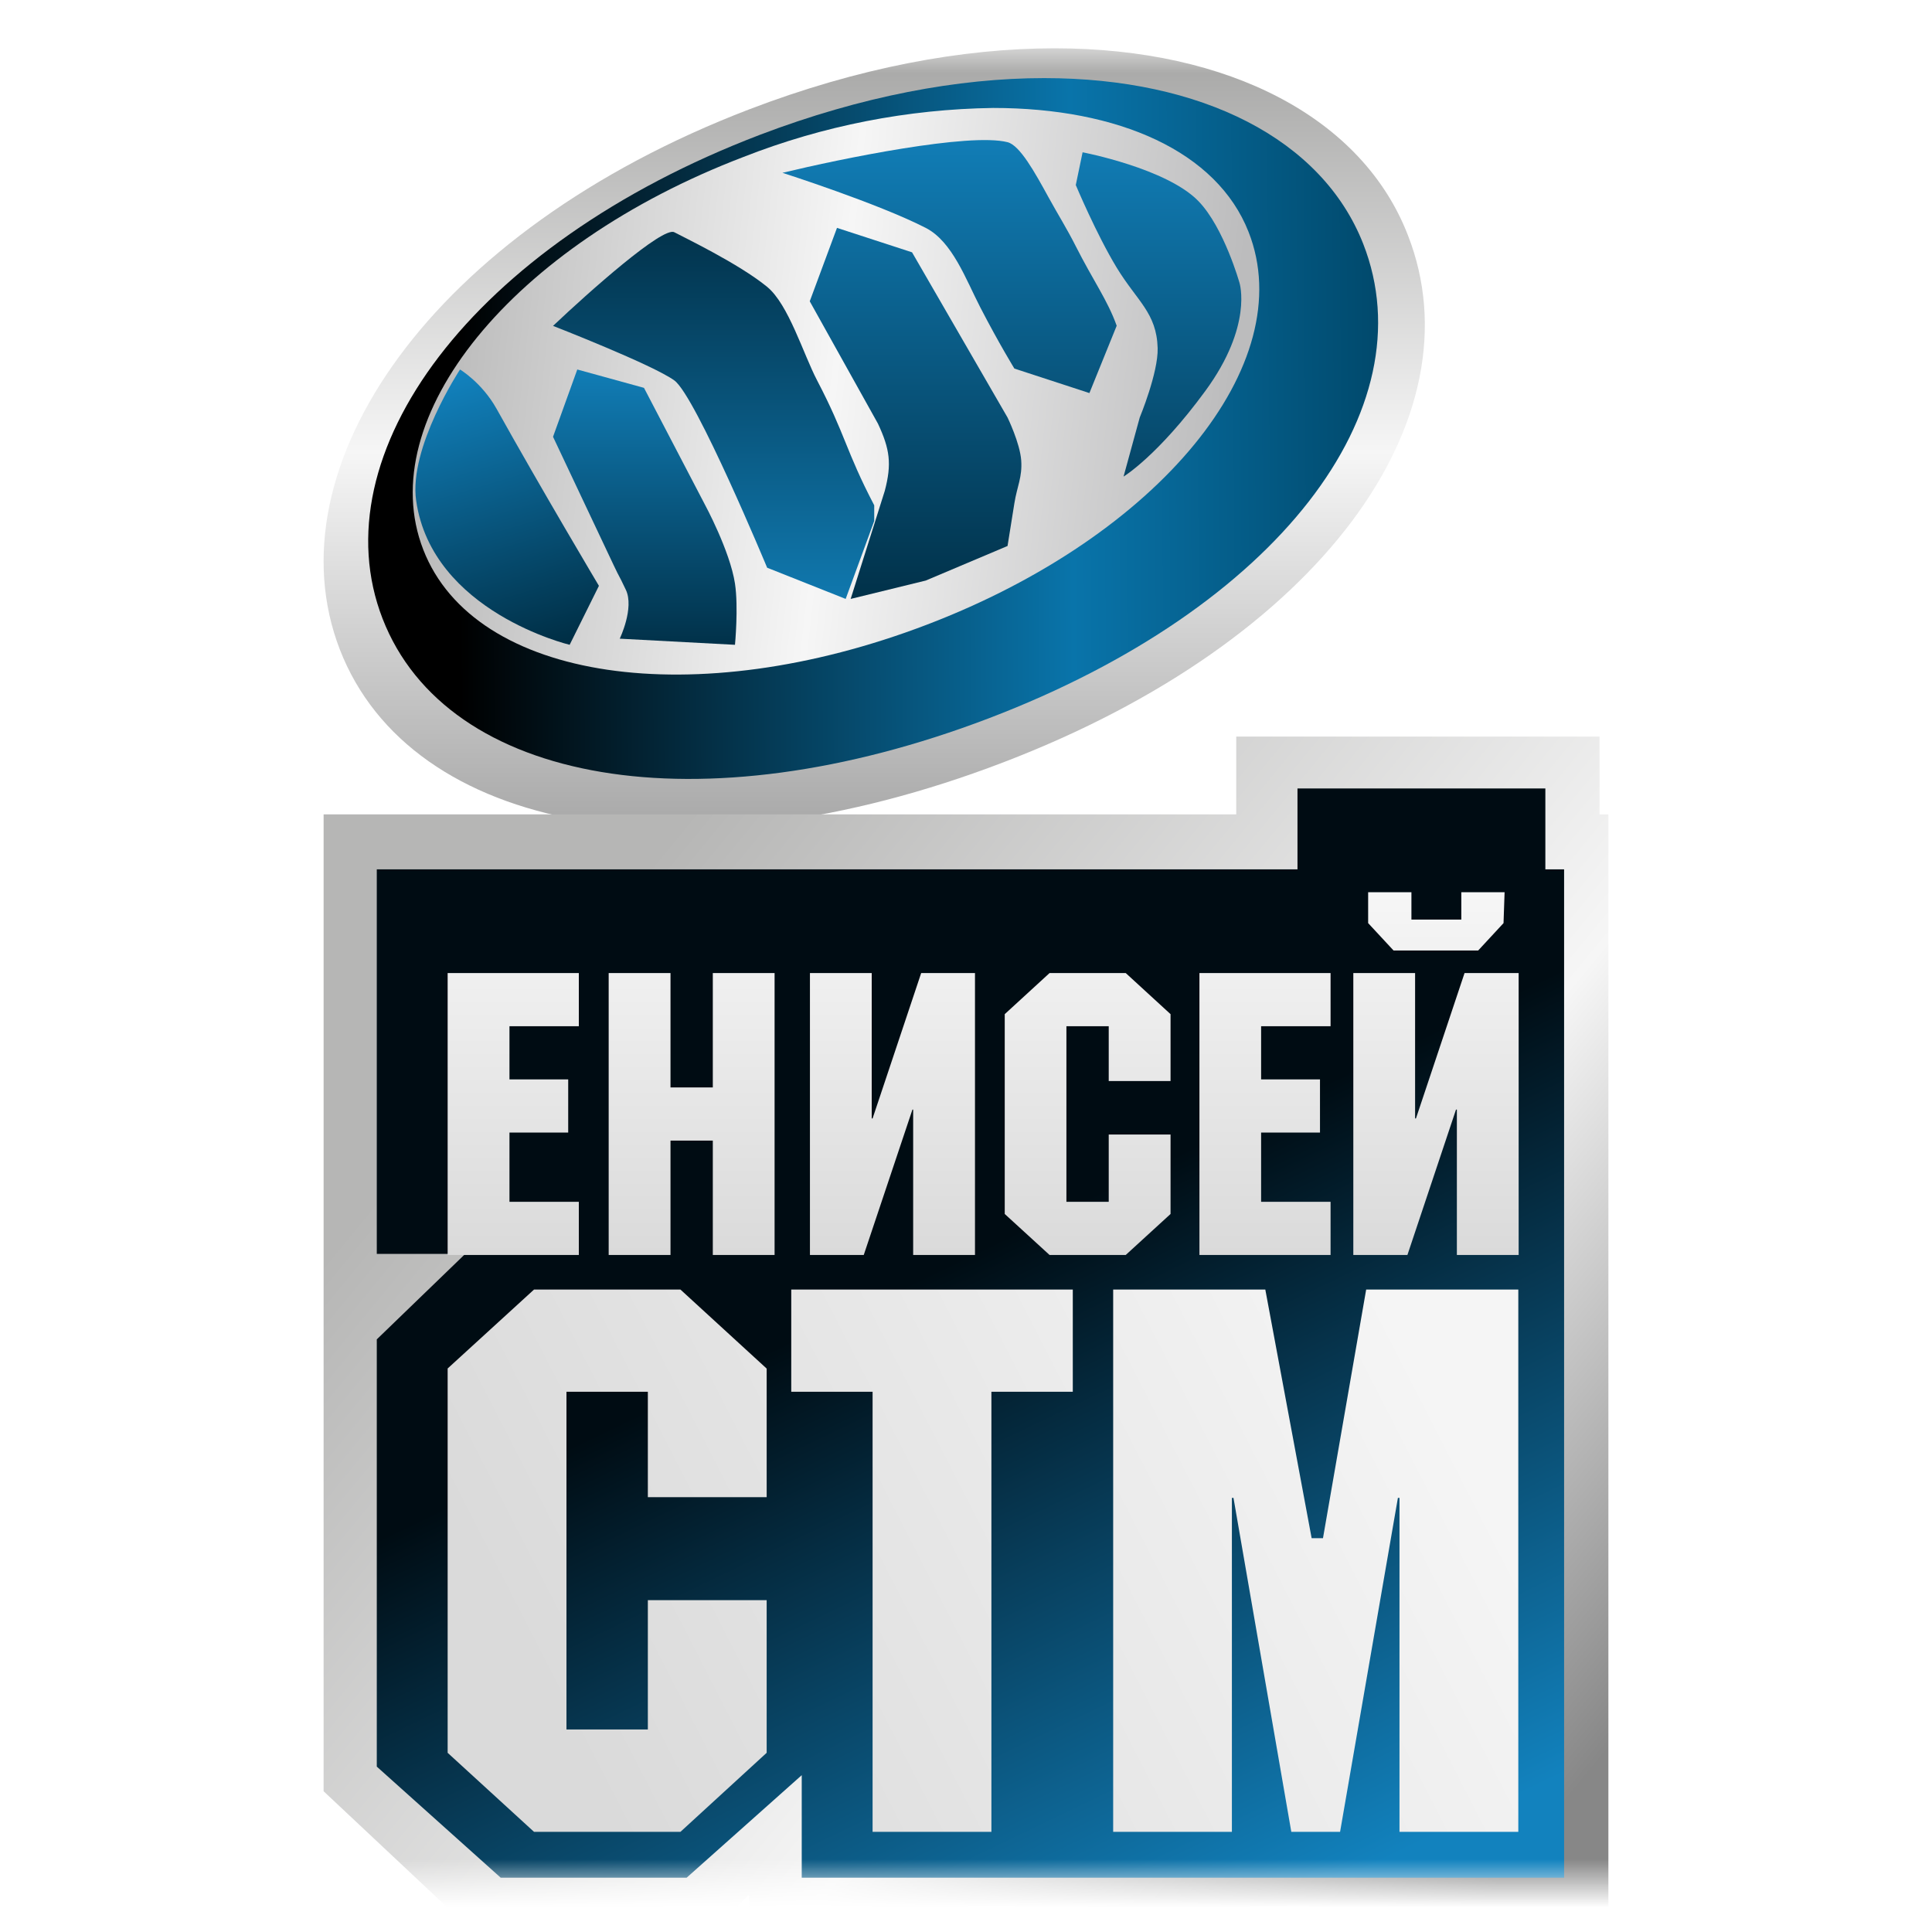 <svg width="40" height="40" viewBox="0 0 40 40" fill="none" xmlns="http://www.w3.org/2000/svg">
<mask id="mask0_10469_170128" style="mask-type:luminance" maskUnits="userSpaceOnUse" x="4" y="1" width="32" height="38">
<path d="M35.2 1H4.8V39H35.2V1Z" fill="white"/>
</mask>
<g mask="url(#mask0_10469_170128)">
<path d="M15.509 2.265C8.922 4.79 5.584 9.681 7.035 13.445C8.5 17.227 14.187 18.306 20.774 15.783C27.361 13.261 30.628 8.646 29.148 4.867C28.211 2.451 25.462 1 21.835 1C19.923 1 17.774 1.398 15.509 2.265Z" fill="url(#paint0_linear_10469_170128)"/>
<path d="M15.731 2.792C9.747 5.078 6.601 9.411 7.921 12.809C9.253 16.241 14.487 17.154 20.471 14.872C26.455 12.589 29.566 8.468 28.223 5.046C27.372 2.884 24.89 1.617 21.617 1.617C19.843 1.617 17.838 1.99 15.731 2.792Z" fill="url(#paint1_linear_10469_170128)"/>
<path d="M15.397 3.248C10.595 5.081 7.704 8.652 8.763 11.379C9.821 14.106 14.394 14.767 19.193 12.932C23.993 11.098 26.926 7.537 25.85 4.801C25.195 3.136 23.162 2.235 20.562 2.235C18.791 2.26 17.04 2.603 15.397 3.248Z" fill="url(#paint2_linear_10469_170128)"/>
<path d="M11.794 13.35L12.4 12.129C12.4 12.129 11.203 10.118 10.281 8.464C9.978 7.921 9.524 7.65 9.524 7.65C9.524 7.65 8.459 9.267 8.616 10.364C8.946 12.671 11.794 13.35 11.794 13.35Z" fill="url(#paint3_linear_10469_170128)"/>
<path d="M13.962 4.809C13.726 4.679 12.189 6.047 11.45 6.747C11.45 6.747 13.519 7.554 13.962 7.877C14.405 8.2 15.883 11.754 15.883 11.754L17.509 12.4L18.1 10.785V10.462C17.509 9.331 17.509 9.008 16.918 7.877C16.631 7.33 16.328 6.305 15.883 5.939C15.296 5.457 14.13 4.9 13.962 4.809Z" fill="url(#paint4_linear_10469_170128)"/>
<path d="M12.831 13.223C12.831 13.223 13.137 12.588 12.957 12.21C12.777 11.832 12.852 12.011 12.706 11.703C12.373 11.005 11.858 9.902 11.45 9.043L11.952 7.65L13.333 8.03L14.589 10.437C14.589 10.437 15.113 11.402 15.217 12.083C15.291 12.572 15.217 13.35 15.217 13.35L12.831 13.223Z" fill="url(#paint5_linear_10469_170128)"/>
<path d="M17.329 4.718L16.765 6.238L18.177 8.771C18.424 9.299 18.466 9.604 18.318 10.164L17.612 12.4L19.166 12.02L20.86 11.304L21.002 10.418C21.057 10.071 21.168 9.88 21.143 9.531C21.117 9.172 20.86 8.644 20.86 8.644L18.883 5.224L17.329 4.718Z" fill="url(#paint6_linear_10469_170128)"/>
<path d="M20.861 2.944C20.07 2.742 17.424 3.282 16.2 3.578C16.2 3.578 18.177 4.211 19.166 4.718C19.719 5.001 19.998 5.788 20.296 6.364C20.68 7.108 21.002 7.631 21.002 7.631L22.555 8.138L23.12 6.744C22.93 6.213 22.635 5.814 22.273 5.098C22.09 4.735 21.909 4.45 21.708 4.084C21.423 3.564 21.116 3.01 20.861 2.944Z" fill="url(#paint7_linear_10469_170128)"/>
<path d="M22.414 3.153L22.273 3.831C22.273 3.831 22.697 4.844 23.12 5.541C23.544 6.238 23.947 6.476 23.968 7.207C23.982 7.716 23.597 8.644 23.597 8.644L23.262 9.867C23.262 9.867 23.968 9.442 24.956 8.093C25.945 6.744 25.663 5.858 25.663 5.858C25.663 5.858 25.343 4.715 24.815 4.167C24.16 3.486 22.414 3.153 22.414 3.153Z" fill="url(#paint8_linear_10469_170128)"/>
<path d="M25.595 16.861H6.7V37.086L9.75 39.95H14.772L15.505 39.234V39.95H33.3V16.861H33.117V15.25H25.595V16.861Z" fill="url(#paint9_linear_10469_170128)"/>
<path d="M26.863 17.999H7.801V25.96H9.633L7.801 27.73V36.576L10.367 38.876H14.216L16.599 36.753V38.876H32.383V17.999H31.995V16.324H26.863V17.999Z" fill="url(#paint10_linear_10469_170128)"/>
<path fill-rule="evenodd" clip-rule="evenodd" d="M29.139 25.983H28.019V20.146H29.298V23.156H29.316L30.322 20.146H31.442V25.983H30.163V22.973H30.145L29.139 25.983ZM30.604 19.679L31.129 19.112L31.151 18.472H30.255V19.039H29.222V18.472H28.326V19.112L28.852 19.679H30.604ZM11.984 25.983H9.268V20.146H11.984V21.247H10.548V22.348H11.764V23.448H10.548V24.882H11.984V25.983ZM13.882 25.983H12.602V20.146H13.882V22.514H14.758V20.146H16.037V25.983H14.758V23.615H13.882V25.983ZM16.769 25.983H17.883L18.891 22.973H18.906V25.983H20.186V20.146H19.072L18.066 23.156H18.048V20.146H16.769V25.983ZM23.307 25.983H21.73L20.802 25.134V20.997L21.73 20.146H23.307L24.235 20.997V22.382H22.955V21.247H22.079V24.882H22.955V23.489H24.235V25.134L23.307 25.983ZM24.833 25.983H27.548V24.882H26.11V23.448H27.329V22.348H26.11V21.247H27.548V20.146H24.833V25.983Z" fill="url(#paint11_linear_10469_170128)"/>
<path fill-rule="evenodd" clip-rule="evenodd" d="M11.056 37.926H14.088L15.873 36.29V33.13H13.413V35.807H11.728V28.815H13.413V30.997H15.873V28.335L14.088 26.699H11.056L9.268 28.333V36.29L11.056 37.926ZM18.066 37.926H20.526V28.815H22.211V26.699H16.382V28.815H18.066V37.926ZM25.505 37.926H23.047V26.699H26.197L27.156 31.846H27.391L28.285 26.699H31.435V37.926H28.975V31.012H28.942L27.745 37.926H26.735L25.538 31.012H25.505V37.926Z" fill="url(#paint12_linear_10469_170128)"/>
</g>
<defs>
<linearGradient id="paint0_linear_10469_170128" x1="18.1" y1="1" x2="18.1" y2="17.15" gradientUnits="userSpaceOnUse">
<stop stop-color="#A6A6A5"/>
<stop offset="0.518" stop-color="#F6F6F6"/>
<stop offset="1" stop-color="#A8A8A8"/>
</linearGradient>
<linearGradient id="paint1_linear_10469_170128" x1="9.468" y1="7.02" x2="30.377" y2="6.867" gradientUnits="userSpaceOnUse">
<stop/>
<stop offset="0.608" stop-color="#0974AA"/>
<stop offset="0.928" stop-color="#004769"/>
</linearGradient>
<linearGradient id="paint2_linear_10469_170128" x1="8.971" y1="6.353" x2="25.445" y2="8.199" gradientUnits="userSpaceOnUse">
<stop stop-color="#B9B9B9"/>
<stop offset="0.508" stop-color="#F6F6F6"/>
<stop offset="1" stop-color="#BCBCBD"/>
</linearGradient>
<linearGradient id="paint3_linear_10469_170128" x1="9.205" y1="7.65" x2="10.943" y2="13.464" gradientUnits="userSpaceOnUse">
<stop stop-color="#1284C1"/>
<stop offset="1" stop-color="#002F46"/>
</linearGradient>
<linearGradient id="paint4_linear_10469_170128" x1="14.775" y1="4.8" x2="14.775" y2="12.4" gradientUnits="userSpaceOnUse">
<stop stop-color="#02334C"/>
<stop offset="1" stop-color="#1078AE"/>
</linearGradient>
<linearGradient id="paint5_linear_10469_170128" x1="13.35" y1="7.65" x2="13.35" y2="13.35" gradientUnits="userSpaceOnUse">
<stop stop-color="#117DB6"/>
<stop offset="1" stop-color="#013149"/>
</linearGradient>
<linearGradient id="paint6_linear_10469_170128" x1="20.95" y1="2.9" x2="20.95" y2="12.4" gradientUnits="userSpaceOnUse">
<stop stop-color="#117DB6"/>
<stop offset="1" stop-color="#013149"/>
</linearGradient>
<linearGradient id="paint7_linear_10469_170128" x1="20.95" y1="2.9" x2="20.95" y2="12.4" gradientUnits="userSpaceOnUse">
<stop stop-color="#117DB6"/>
<stop offset="1" stop-color="#013149"/>
</linearGradient>
<linearGradient id="paint8_linear_10469_170128" x1="20.95" y1="2.9" x2="20.95" y2="12.4" gradientUnits="userSpaceOnUse">
<stop stop-color="#117DB6"/>
<stop offset="1" stop-color="#013149"/>
</linearGradient>
<linearGradient id="paint9_linear_10469_170128" x1="10.002" y1="22.051" x2="30.87" y2="39.199" gradientUnits="userSpaceOnUse">
<stop stop-color="#B6B6B5"/>
<stop offset="0.606" stop-color="#F6F6F6"/>
<stop offset="1" stop-color="#878787"/>
</linearGradient>
<linearGradient id="paint10_linear_10469_170128" x1="31.282" y1="37.265" x2="24.759" y2="23.714" gradientUnits="userSpaceOnUse">
<stop stop-color="#1282BE"/>
<stop offset="1" stop-color="#000C13"/>
</linearGradient>
<linearGradient id="paint11_linear_10469_170128" x1="20.355" y1="18.472" x2="20.355" y2="25.983" gradientUnits="userSpaceOnUse">
<stop stop-color="#F6F6F6"/>
<stop offset="1" stop-color="#DADADA"/>
</linearGradient>
<linearGradient id="paint12_linear_10469_170128" x1="29.51" y1="28.392" x2="12.333" y2="37.194" gradientUnits="userSpaceOnUse">
<stop stop-color="#F5F5F5"/>
<stop offset="1" stop-color="#DADADA"/>
</linearGradient>
</defs>
</svg>

